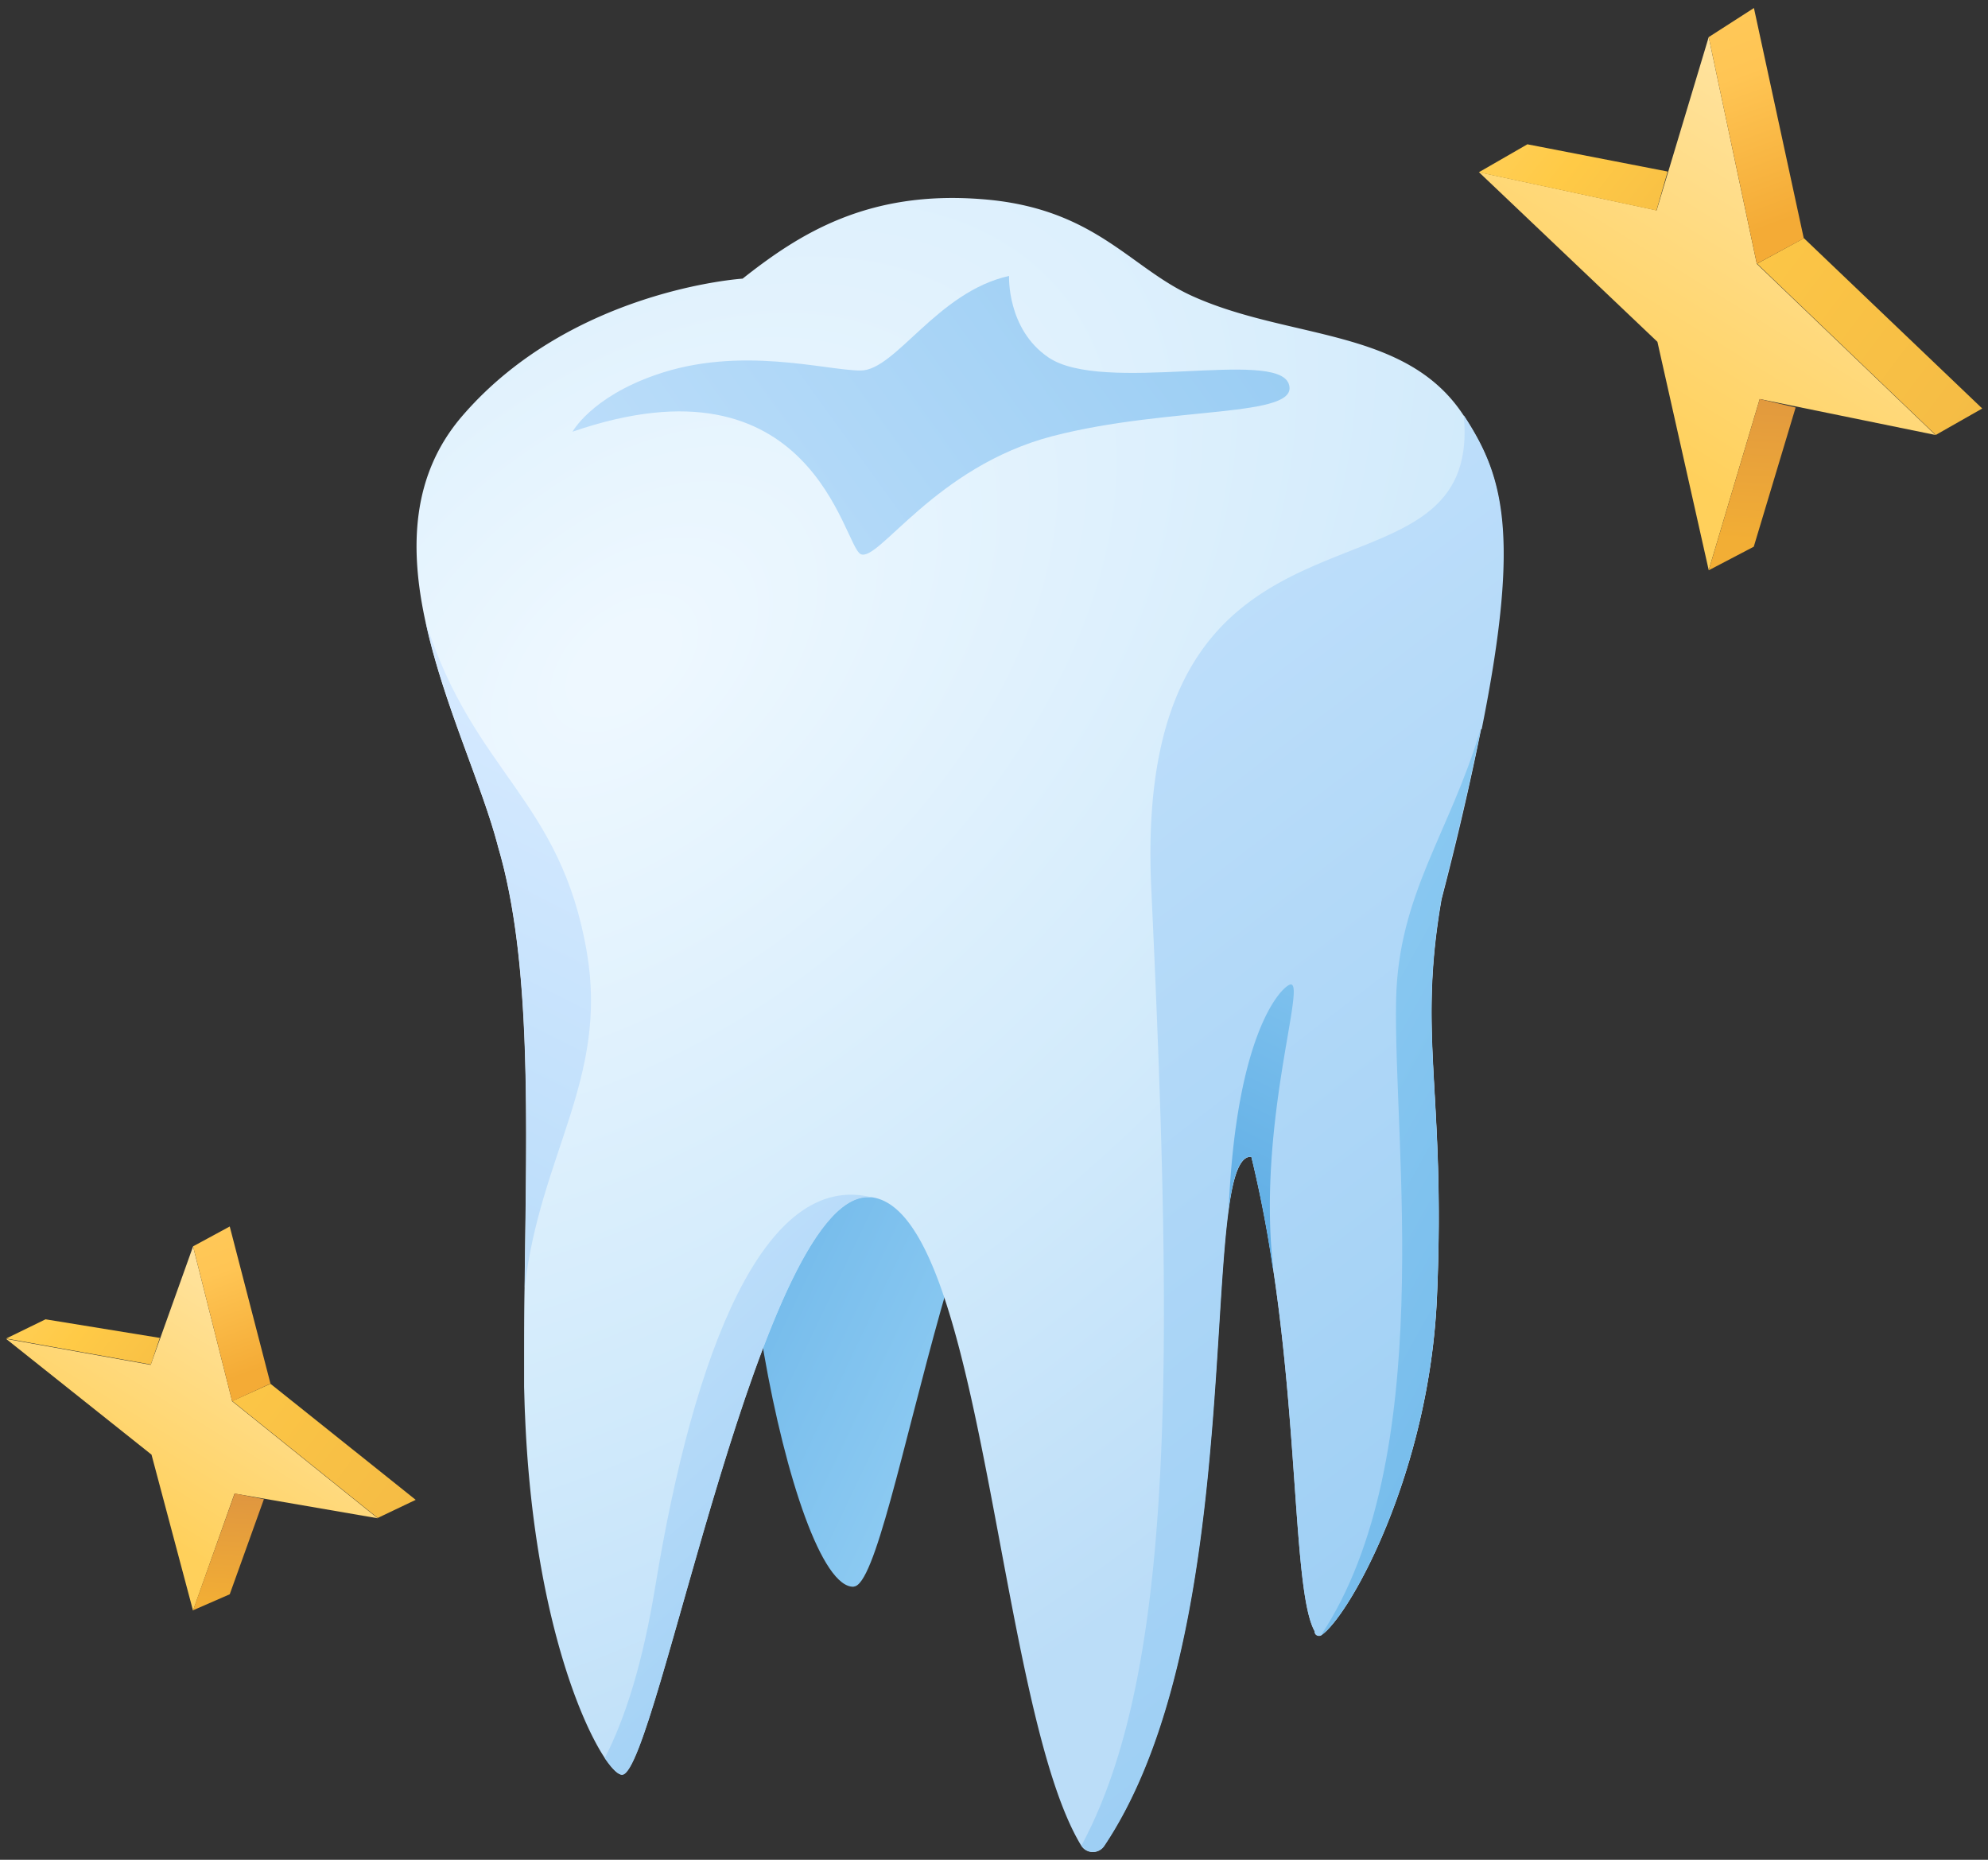<svg xmlns="http://www.w3.org/2000/svg" fill="none" viewBox="0 0 124 116">
  <rect x="0" y="0" width="124" height="116" fill="#333333" stroke="none"/>
  <g clip-path="url(#a)">
    <path fill="url(#b)" d="m12.04 77.74 2.44 9.66 9.08 7.3-8.93-1.54-2.59 7.3-2.59-9.73-9.07-7.22 9.02 1.62 2.64-7.38v-.01Z"/>
    <path fill="url(#c)" d="m14.48 87.39 2.39-1.08 9.06 7.24-2.37 1.13-9.08-7.3Z"/>
    <path fill="url(#d)" d="m.38 83.49 2.46-1.2 7.13 1.16-.56 1.66L.4 83.49H.38Z"/>
    <path fill="url(#e)" d="m16.46 93.51-2.13 5.93-2.29 1 2.6-7.29 1.82.36Z"/>
    <path fill="url(#f)" d="m12.04 77.74 2.29-1.24 2.54 9.8-2.39 1.1-2.44-9.67Z"/>
    <path fill="url(#g)" d="m106.58 2.32 3 14.14 11.14 10.67-10.96-2.24-3.18 10.67-3.2-14.24-11.13-10.58 11.08 2.38 3.25-10.81Z"/>
    <path fill="url(#h)" d="m109.59 16.45 2.93-1.59 11.12 10.62-2.9 1.65-11.14-10.68h-.01Z"/>
    <path fill="url(#i)" d="M92.25 10.74 95.27 9l8.75 1.7-.7 2.43-11.07-2.38Z"/>
    <path fill="url(#j)" d="m112 25.42-2.61 8.68-2.81 1.47 3.18-10.68 2.25.53Z"/>
    <path fill="url(#k)" d="M106.57 2.32 109.4.5l3.11 14.37-2.93 1.58-3-14.13Z"/>
    <path fill="url(#l)" d="M53.25 98.96c2.6-.09 6.94-34.6 14.85-33.9 7.9.68-16.9-6.3-20.43 0-3.55 6.28 1.64 34.06 5.58 33.91Z"/>
    <path fill="url(#m)" d="M89.9 56.08c-1.5 8.72.28 11.98-.27 24.79-.47 11-5.47 19.95-7.23 21.13-.18.1-.42-.03-.4-.25-1.57-2.79-.81-16.89-3.95-29.6-3.46-.27.12 29.1-9.2 43a.84.84 0 0 1-1.42-.05c-5.23-8.63-6.04-39.4-13.03-40.42-6.83-.99-13.4 35.74-15.58 36-.23.04-.61-.3-1.1-1.03-1.7-2.56-4.5-9.78-4.97-21.35-.03-.58-.04-1.18-.06-1.79v-1.57c0-1.55 0-3.1.03-4.64.12-10.37.46-20.32-1.66-27.5-1-3.87-3.43-8.95-4.52-14.02-1-4.59-.9-9.18 2.35-12.9 6.8-7.83 17.43-8.5 17.43-8.5 3.54-2.8 7.8-5.51 14.89-4.96 7.08.53 9.24 4.28 13.17 6.05 6.05 2.73 13.3 1.96 16.89 7.41 3 4.58 4.07 8.93-1.36 30.18v.02Z"/>
    <path fill="url(#n)" d="M35.7 26.93c14.99-5.17 16.89 7.08 17.98 7.63 1.1.55 4.64-5.45 11.98-7.36 7.36-1.9 15.53-1.1 14.72-3.27-.81-2.17-11.61.67-14.99-1.64-2.6-1.77-2.45-5.08-2.45-5.08-4.5 1-7.08 5.9-9.26 5.9-2.17 0-7.53-1.58-12.8.28-4.02 1.4-5.17 3.54-5.17 3.54h-.01Z"/>
    <path fill="url(#o)" d="M92.38 45.48v.02a191.1 191.1 0 0 1-2.46 10.58c-1.51 8.71.27 11.98-.29 24.79-.46 11-5.46 19.95-7.22 21.13-.18.1-.43-.03-.4-.25-1.3-2.27-1.02-12.1-2.59-22.55a77.14 77.14 0 0 0-1.35-7.05c-.72-.06-1.14 1.16-1.42 3.24-1.11 8-.39 28.74-7.77 39.75a.84.84 0 0 1-1.42-.04c5.92-10.98 5.7-30.81 4.35-59.67C70.54 28.37 92.57 39.1 91.3 25.9c2.41 3.69 3.6 7.23 1.12 19.58h-.03Z"/>
    <path fill="url(#p)" d="M31.07 52.8c-1-3.86-3.43-8.94-4.52-14.01 3.02 9.48 8.43 11.02 10.06 20.64 1.33 7.86-2.95 12.63-3.88 20.88.12-10.37.46-20.32-1.66-27.5Z"/>
    <path fill="url(#q)" d="M79.4 79.06v.13a77.14 77.14 0 0 0-1.35-7.04c-.72-.07-1.13 1.15-1.41 3.23.47-10.87 3.21-13.73 3.8-13.96 1.16-.46-2.05 8.55-1.03 17.63Z"/>
    <path fill="url(#r)" d="M89.9 56.08c-1.5 8.71.28 11.98-.28 24.78-.46 11-5.46 19.96-7.22 21.13 7.3-11.02 4.5-30.75 4.68-39.6.13-6.62 3.33-10.39 5.27-16.9-.58 2.98-1.4 6.47-2.45 10.59Z"/>
    <path fill="url(#s)" d="M54.4 74.7c-6.82-1-13.4 35.73-15.57 36-.23.03-.61-.31-1.11-1.04 1.29-2.5 2.37-5.94 3.15-10.69 2.4-14.65 6.8-26 13.54-24.28Z"/>
  </g>
  <defs>
    <linearGradient id="b" x1="8.36" x2="18.71" y1="94.87" y2="78.28" gradientUnits="userSpaceOnUse">
      <stop stop-color="#FFD05B"/>
      <stop offset=".98" stop-color="#FFE6AA"/>
    </linearGradient>
    <linearGradient id="c" x1="25.33" x2="-4.1" y1="94.34" y2="72.24" gradientUnits="userSpaceOnUse">
      <stop stop-color="#F5BC45"/>
      <stop offset=".51" stop-color="#FFCA46"/>
      <stop offset="1" stop-color="#FFD262"/>
    </linearGradient>
    <linearGradient id="d" x1="10.45" x2="-.46" y1="87.68" y2="78.97" gradientUnits="userSpaceOnUse">
      <stop stop-color="#F5BC45"/>
      <stop offset=".51" stop-color="#FFCA46"/>
      <stop offset="1" stop-color="#FFD262"/>
    </linearGradient>
    <linearGradient id="e" x1="14.46" x2="14.07" y1="93.39" y2="100.08" gradientUnits="userSpaceOnUse">
      <stop stop-color="#E0973F"/>
      <stop offset="1" stop-color="#F2AE35"/>
    </linearGradient>
    <linearGradient id="f" x1="15.74" x2="12.36" y1="85.55" y2="76.4" gradientUnits="userSpaceOnUse">
      <stop stop-color="#F4AB36"/>
      <stop offset=".67" stop-color="#FFC554"/>
      <stop offset="1" stop-color="#FFC959"/>
    </linearGradient>
    <linearGradient id="g" x1="101.2" x2="116.35" y1="27.41" y2="3.13" gradientUnits="userSpaceOnUse">
      <stop stop-color="#FFD05B"/>
      <stop offset=".98" stop-color="#FFE6AA"/>
    </linearGradient>
    <linearGradient id="h" x1="123.26" x2="85.12" y1="25.97" y2="-2.67" gradientUnits="userSpaceOnUse">
      <stop stop-color="#F5BC45"/>
      <stop offset=".51" stop-color="#FFCA46"/>
      <stop offset="1" stop-color="#FFD262"/>
    </linearGradient>
    <linearGradient id="i" x1="104.88" x2="91.13" y1="16.09" y2="5.13" gradientUnits="userSpaceOnUse">
      <stop stop-color="#F5BC45"/>
      <stop offset=".51" stop-color="#FFCA46"/>
      <stop offset="1" stop-color="#FFD262"/>
    </linearGradient>
    <linearGradient id="j" x1="109.68" x2="109.11" y1="23.95" y2="33.71" gradientUnits="userSpaceOnUse">
      <stop stop-color="#E0973F"/>
      <stop offset="1" stop-color="#F2AE35"/>
    </linearGradient>
    <linearGradient id="k" x1="111.43" x2="106.49" y1="13.76" y2=".37" gradientUnits="userSpaceOnUse">
      <stop stop-color="#F4AB36"/>
      <stop offset=".67" stop-color="#FFC554"/>
      <stop offset="1" stop-color="#FFC959"/>
    </linearGradient>
    <linearGradient id="l" x1="53.09" x2="27.99" y1="100.83" y2="88.88" gradientUnits="userSpaceOnUse">
      <stop stop-color="#8CCAF2"/>
      <stop offset="1" stop-color="#5DACE4"/>
    </linearGradient>
    <linearGradient id="n" x1="98.76" x2="2.45" y1="-32.53" y2="36.97" gradientUnits="userSpaceOnUse">
      <stop stop-color="#72BAEB"/>
      <stop offset=".97" stop-color="#D4E9FF"/>
    </linearGradient>
    <linearGradient id="o" x1="141.52" x2="29.36" y1="159.72" y2="13.79" gradientUnits="userSpaceOnUse">
      <stop stop-color="#72BAEB"/>
      <stop offset=".97" stop-color="#D4E9FF"/>
    </linearGradient>
    <linearGradient id="p" x1="-30.01" x2="24.13" y1="144.92" y2="37.35" gradientUnits="userSpaceOnUse">
      <stop stop-color="#72BAEB"/>
      <stop offset=".97" stop-color="#D4E9FF"/>
    </linearGradient>
    <linearGradient id="q" x1="84.21" x2="73.4" y1="54.68" y2="76.04" gradientUnits="userSpaceOnUse">
      <stop stop-color="#8CCAF2"/>
      <stop offset="1" stop-color="#5DACE4"/>
    </linearGradient>
    <linearGradient id="r" x1="80.52" x2="124.31" y1="61.27" y2="85.54" gradientUnits="userSpaceOnUse">
      <stop stop-color="#8CCAF2"/>
      <stop offset="1" stop-color="#5DACE4"/>
    </linearGradient>
    <linearGradient id="s" x1="84.68" x2="26.98" y1="128.55" y2="63.38" gradientUnits="userSpaceOnUse">
      <stop stop-color="#72BAEB"/>
      <stop offset=".97" stop-color="#D4E9FF"/>
    </linearGradient>
    <radialGradient id="m" cx="0" cy="0" r="1" gradientTransform="matrix(43.259 50.382 -79.623 68.366 39.1 41.22)" gradientUnits="userSpaceOnUse">
      <stop offset=".03" stop-color="#EEF8FF"/>
      <stop offset=".6" stop-color="#D1EAFB"/>
      <stop offset=".99" stop-color="#BBDDF8"/>
    </radialGradient>
    <clipPath id="a">
      <path fill="#fff" d="M.38.5h123.25v115H.38z"/>
    </clipPath>
  </defs>
</svg>
